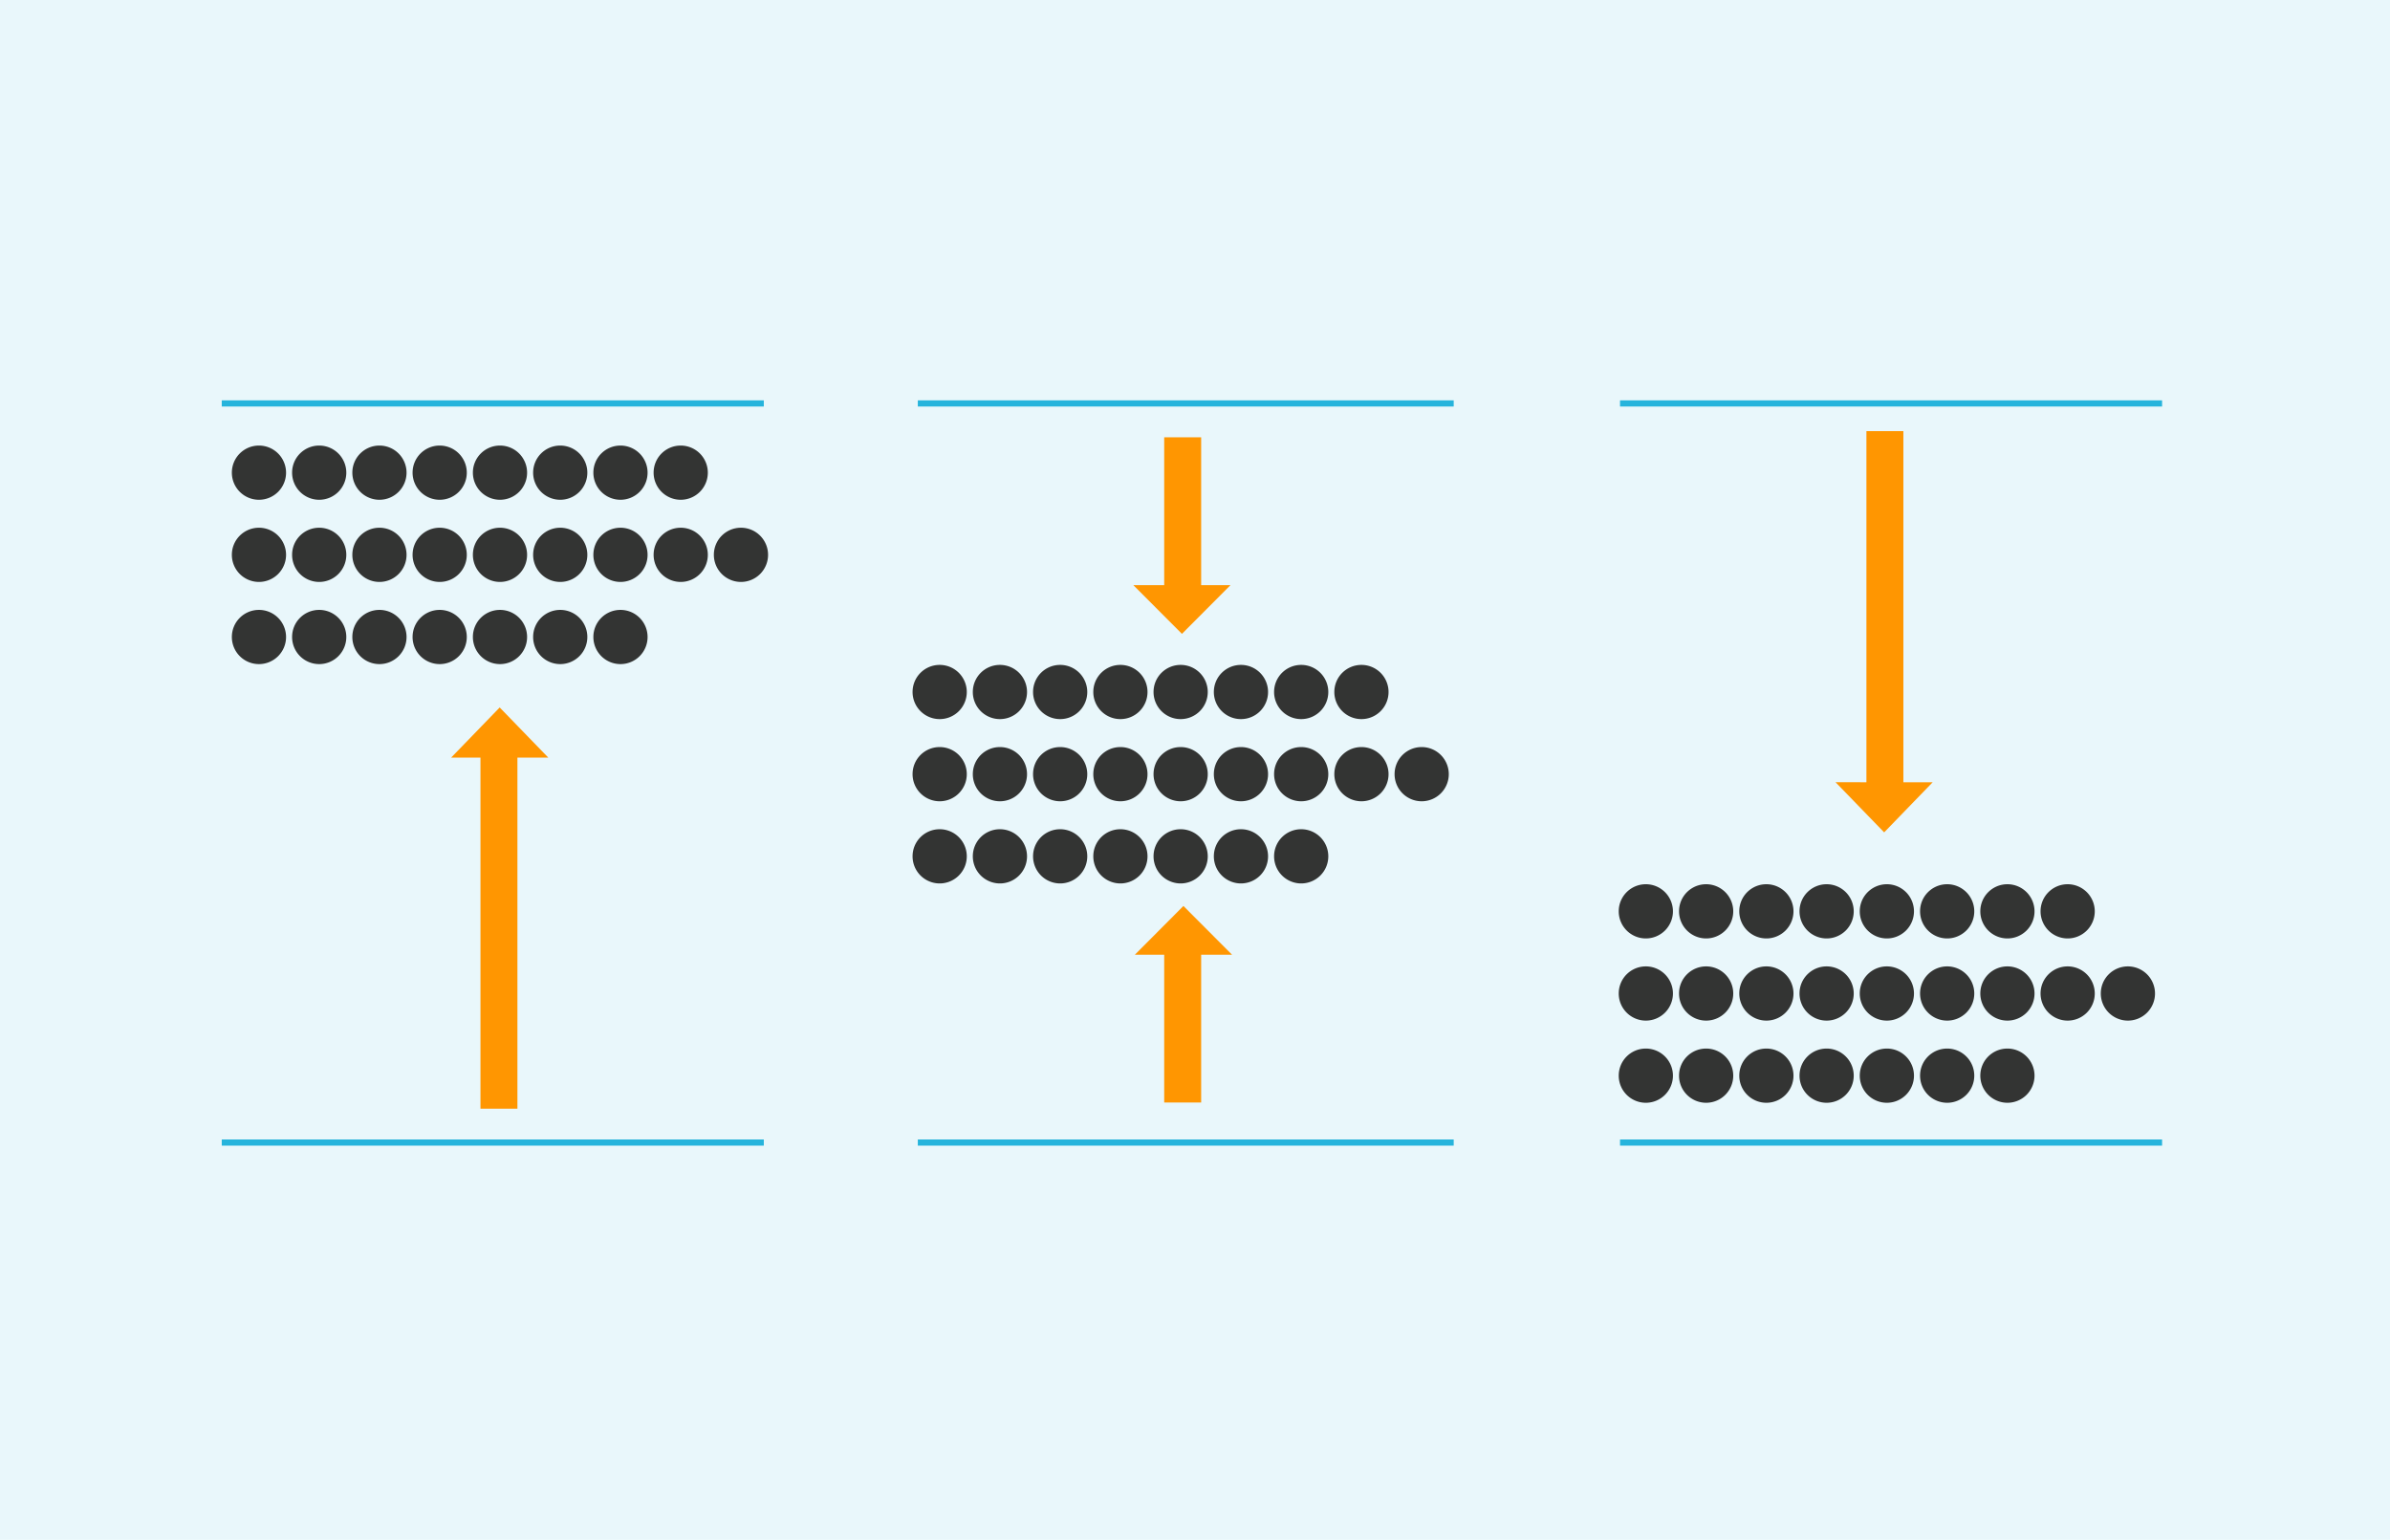 <svg xmlns="http://www.w3.org/2000/svg" id="b" data-name="レイヤー 2" viewBox="0 0 388 250"><defs><style>.e{fill:#ff9601}.f{fill:none;stroke:#26b4dc;stroke-miterlimit:10}.g{fill:#333433}</style></defs><g id="c" data-name="text"><path d="M0 0h388v250H0z" style="fill:#e9f7fb"/><path d="m81.12 114.86 7.89 8.14H84v57h-6v-57h-4.76z" class="e"/><path d="M37.64 76.74c0-2.44 1.97-4.4 4.4-4.4a4.4 4.4 0 1 1-4.4 4.4m9.78 0c0-2.44 1.97-4.4 4.4-4.4a4.4 4.4 0 1 1-4.4 4.4m9.78 0c0-2.44 1.97-4.4 4.4-4.4a4.4 4.4 0 1 1-4.4 4.4m9.78 0c0-2.44 1.97-4.4 4.4-4.4a4.4 4.4 0 1 1-4.4 4.4m9.79 0c0-2.44 1.97-4.4 4.4-4.4a4.4 4.4 0 1 1-4.4 4.4m9.78 0c0-2.44 1.97-4.4 4.4-4.4a4.4 4.4 0 1 1-4.4 4.4m9.78 0c0-2.44 1.97-4.4 4.4-4.4a4.4 4.4 0 1 1-4.4 4.4m9.78 0c0-2.44 1.97-4.4 4.4-4.4a4.4 4.4 0 1 1-4.4 4.4M37.64 90.08c0-2.44 1.97-4.4 4.4-4.4a4.4 4.4 0 1 1-4.4 4.4m9.78 0c0-2.44 1.97-4.4 4.4-4.4a4.4 4.4 0 1 1-4.4 4.4m9.78 0c0-2.44 1.97-4.4 4.4-4.4a4.4 4.4 0 1 1-4.4 4.4m9.78 0c0-2.44 1.97-4.4 4.4-4.4a4.4 4.4 0 1 1-4.4 4.4m9.79 0c0-2.44 1.97-4.4 4.4-4.4a4.4 4.4 0 1 1-4.4 4.4m9.78 0c0-2.44 1.97-4.4 4.4-4.4a4.4 4.4 0 1 1-4.4 4.4m9.78 0c0-2.44 1.97-4.4 4.4-4.4a4.4 4.4 0 1 1-4.4 4.4m9.78 0c0-2.44 1.97-4.4 4.4-4.4a4.4 4.4 0 1 1-4.4 4.4m9.78 0c0-2.44 1.97-4.4 4.4-4.4a4.4 4.4 0 1 1-4.4 4.4m-78.25 13.34c0-2.44 1.97-4.4 4.4-4.4a4.4 4.4 0 1 1-4.4 4.4m9.78 0c0-2.44 1.97-4.4 4.4-4.4a4.4 4.4 0 1 1-4.4 4.4m9.78 0c0-2.44 1.97-4.4 4.4-4.4a4.4 4.4 0 1 1-4.4 4.4m9.78 0c0-2.44 1.97-4.4 4.4-4.4a4.4 4.4 0 1 1-4.4 4.4m9.79 0c0-2.44 1.97-4.4 4.4-4.4a4.4 4.4 0 1 1-4.4 4.4m9.78 0c0-2.44 1.97-4.4 4.4-4.4a4.4 4.4 0 1 1-4.4 4.4m9.78 0c0-2.44 1.97-4.4 4.4-4.4a4.4 4.4 0 1 1-4.4 4.4" class="g"/><path d="M36 65.5h88m-88 120h88" class="f"/><path d="M191.88 102.91 183.99 95H189V71h6v24h4.76zm.24 44.18 7.89 7.91H195v24h-6v-24h-4.76z" class="e"/><path d="M148.15 112.35c0-2.44 1.97-4.4 4.4-4.4a4.4 4.4 0 1 1-4.4 4.4m9.78 0c0-2.44 1.97-4.4 4.4-4.4a4.4 4.4 0 1 1-4.4 4.4m9.78 0c0-2.44 1.97-4.4 4.4-4.4a4.4 4.4 0 1 1-4.4 4.4m9.78 0c0-2.44 1.97-4.4 4.4-4.4a4.4 4.4 0 1 1-4.4 4.4m9.78 0c0-2.44 1.97-4.4 4.4-4.4a4.4 4.4 0 1 1-4.4 4.4m9.79 0c0-2.44 1.97-4.4 4.4-4.4a4.4 4.4 0 1 1-4.4 4.4m9.78 0c0-2.44 1.97-4.4 4.4-4.4a4.4 4.4 0 1 1-4.4 4.4m9.78 0c0-2.44 1.97-4.4 4.4-4.4a4.4 4.4 0 1 1-4.4 4.4m-68.47 13.34c0-2.44 1.97-4.4 4.4-4.4a4.4 4.4 0 1 1-4.4 4.4m9.78 0c0-2.44 1.97-4.4 4.4-4.4a4.4 4.4 0 1 1-4.4 4.4m9.78 0c0-2.44 1.97-4.4 4.4-4.4a4.4 4.4 0 1 1-4.4 4.4m9.78 0c0-2.44 1.97-4.4 4.4-4.4a4.4 4.4 0 1 1-4.4 4.4m9.78 0c0-2.44 1.97-4.4 4.4-4.4a4.4 4.4 0 1 1-4.4 4.4m9.79 0c0-2.44 1.97-4.4 4.4-4.4a4.4 4.4 0 1 1-4.4 4.4m9.78 0c0-2.44 1.97-4.4 4.4-4.4a4.4 4.4 0 1 1-4.4 4.4m9.78 0c0-2.44 1.97-4.4 4.4-4.4a4.4 4.4 0 1 1-4.4 4.4m9.78 0c0-2.44 1.97-4.4 4.4-4.4a4.4 4.4 0 1 1-4.4 4.4m-78.25 13.34c0-2.44 1.97-4.4 4.4-4.4a4.4 4.4 0 1 1-4.4 4.4m9.78 0c0-2.44 1.97-4.4 4.4-4.4a4.4 4.4 0 1 1-4.4 4.4m9.78 0c0-2.44 1.97-4.4 4.4-4.4a4.4 4.4 0 1 1-4.4 4.4m9.78 0c0-2.44 1.97-4.4 4.4-4.4a4.4 4.4 0 1 1-4.4 4.4m9.78 0c0-2.44 1.97-4.4 4.4-4.4a4.4 4.4 0 1 1-4.4 4.4m9.79 0c0-2.44 1.97-4.4 4.4-4.4a4.4 4.4 0 1 1-4.4 4.4m9.78 0c0-2.44 1.97-4.4 4.4-4.4a4.4 4.4 0 1 1-4.4 4.4" class="g"/><path d="M236 185.5h-87m87-120h-87" class="f"/><path d="m305.88 135.14-7.89-8.14H303V70h6v57h4.76z" class="e"/><path d="M262.79 147.96c0-2.44 1.97-4.4 4.4-4.4a4.4 4.4 0 1 1-4.4 4.4m9.79 0c0-2.44 1.97-4.4 4.4-4.4a4.4 4.4 0 1 1-4.4 4.4m9.78 0c0-2.44 1.97-4.4 4.4-4.4a4.4 4.4 0 1 1-4.4 4.4m9.78 0c0-2.44 1.97-4.4 4.4-4.4a4.4 4.4 0 1 1-4.4 4.4m9.78 0c0-2.44 1.97-4.4 4.4-4.4a4.4 4.4 0 1 1-4.4 4.4m9.79 0c0-2.44 1.97-4.4 4.4-4.4a4.4 4.4 0 1 1-4.4 4.4m9.78 0c0-2.44 1.97-4.4 4.4-4.4a4.4 4.4 0 1 1-4.4 4.4m9.78 0c0-2.44 1.97-4.4 4.4-4.4a4.4 4.4 0 1 1-4.4 4.4m-68.48 13.34c0-2.44 1.97-4.4 4.4-4.4a4.4 4.4 0 1 1-4.4 4.4m9.79 0c0-2.44 1.97-4.4 4.4-4.4a4.4 4.4 0 1 1-4.4 4.4m9.78 0c0-2.44 1.97-4.4 4.4-4.4a4.4 4.4 0 1 1-4.4 4.4m9.78 0c0-2.44 1.97-4.4 4.4-4.4a4.4 4.4 0 1 1-4.4 4.4m9.78 0c0-2.44 1.97-4.4 4.4-4.4a4.4 4.4 0 1 1-4.4 4.4m9.79 0c0-2.44 1.97-4.4 4.4-4.4a4.4 4.4 0 1 1-4.4 4.4m9.78 0c0-2.44 1.97-4.4 4.4-4.4a4.4 4.4 0 1 1-4.4 4.4m9.78 0c0-2.44 1.97-4.4 4.4-4.4a4.4 4.4 0 1 1-4.4 4.4m9.78 0c0-2.44 1.97-4.4 4.4-4.4a4.4 4.4 0 1 1-4.4 4.4m-78.26 13.34c0-2.44 1.97-4.4 4.4-4.4a4.4 4.4 0 1 1-4.4 4.4m9.79 0c0-2.44 1.97-4.4 4.4-4.4a4.4 4.4 0 1 1-4.4 4.4m9.78 0c0-2.44 1.97-4.4 4.4-4.4a4.4 4.4 0 1 1-4.4 4.4m9.78 0c0-2.44 1.97-4.4 4.4-4.4a4.4 4.4 0 1 1-4.4 4.4m9.78 0c0-2.44 1.97-4.4 4.4-4.4a4.4 4.4 0 1 1-4.4 4.4m9.79 0c0-2.44 1.97-4.4 4.4-4.4a4.4 4.4 0 1 1-4.4 4.4m9.78 0c0-2.44 1.97-4.4 4.4-4.4a4.4 4.4 0 1 1-4.4 4.4" class="g"/><path d="M351 185.5h-88m88-120h-88" class="f"/></g></svg>